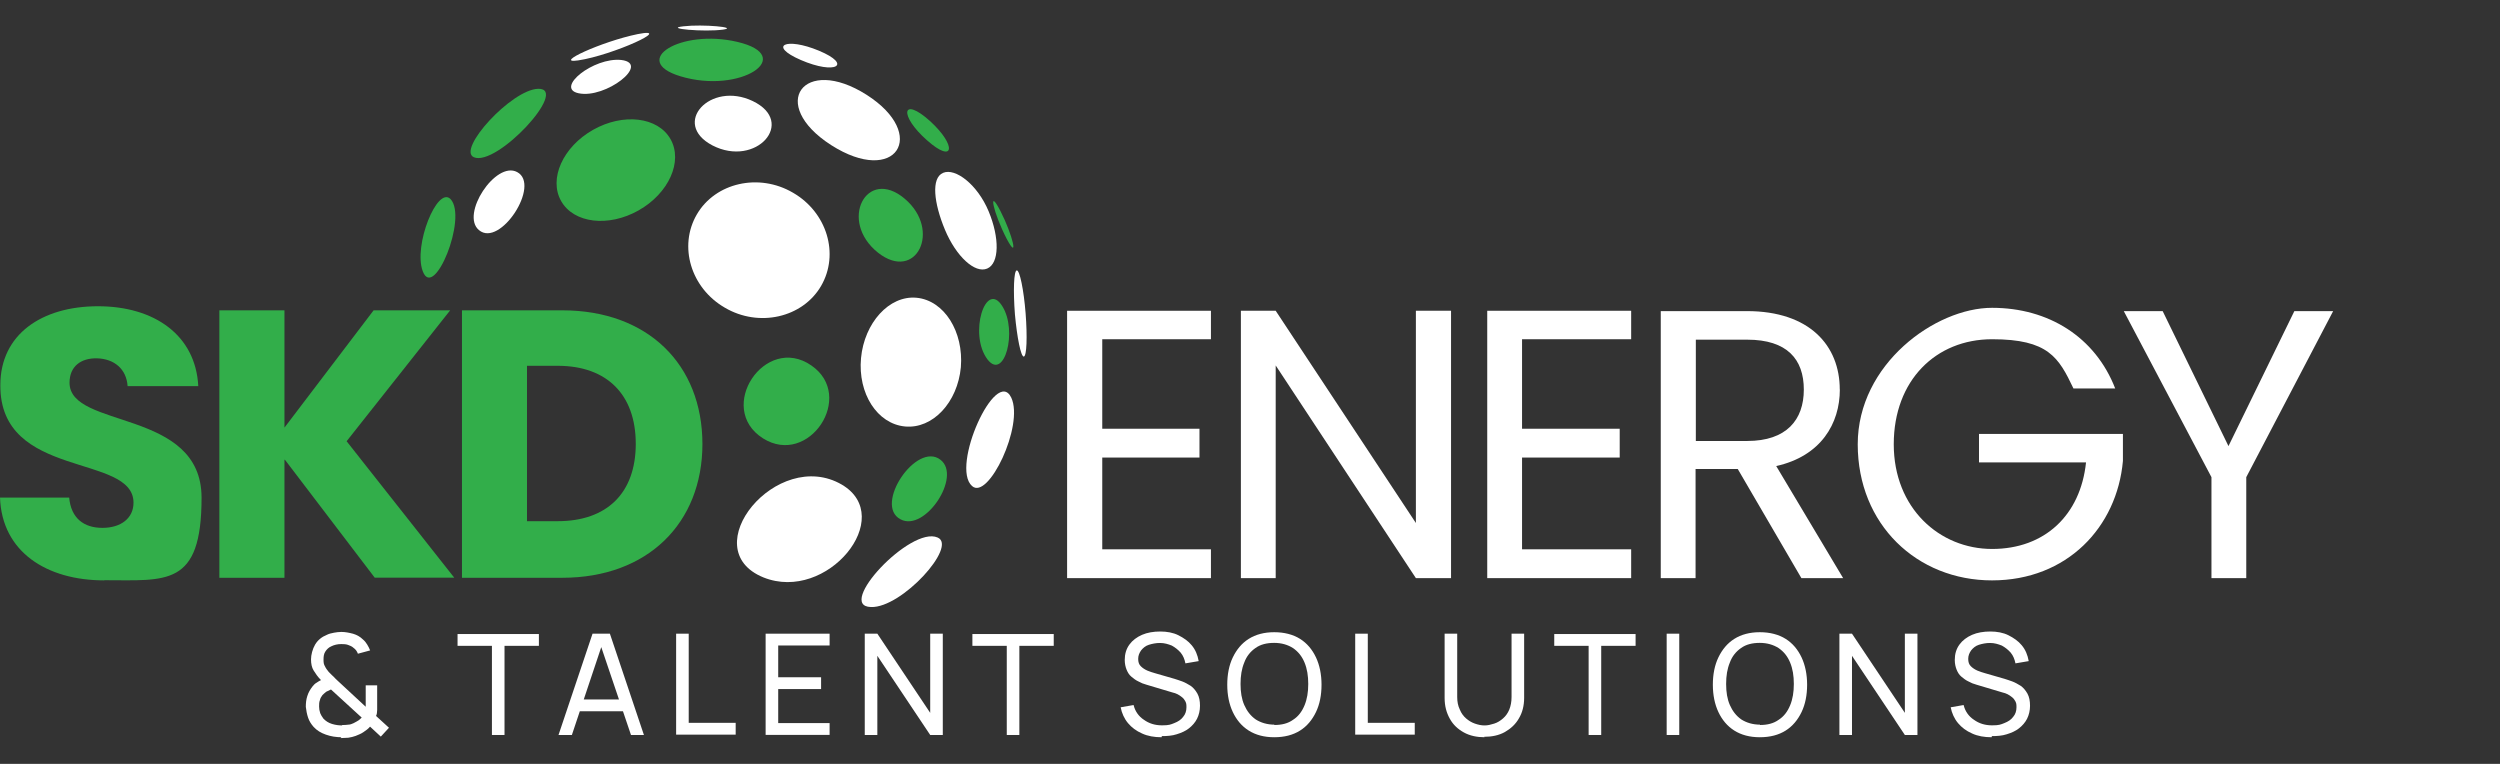 <?xml version="1.0" encoding="UTF-8"?>
<svg xmlns="http://www.w3.org/2000/svg" width="288" height="88" version="1.1" viewBox="0 0 288 88">
  <rect x="0" y="0" width="288" height="88" fill="#333333" stroke="none"/>
  <defs>
    <style>
      .cls-1 {
        fill: #fff;
      }

      .cls-2 {
        fill: #32ae4a;
      }
    </style>
  </defs>
  <!-- Generator: Adobe Illustrator 28.7.4, SVG Export Plug-In . SVG Version: 1.2.0 Build 166)  -->
  <g>
    <g id="Layer_1">
      <g>
        <path class="cls-1" d="M39.37,84.93c-.64,0-1.24-.09-1.83-.3s-1.02-.47-1.41-.89c-.3-.34-.51-.68-.64-1.07s-.21-.81-.26-1.24c0-.43.04-.85.17-1.24.13-.43.34-.77.6-1.11.13-.17.3-.34.47-.43.17-.13.34-.21.51-.3-.38-.38-.64-.77-.85-1.11s-.3-.77-.3-1.28.17-1.19.47-1.7.77-.89,1.32-1.11c.26-.13.55-.21.85-.26s.55-.09.85-.09c.47,0,.89.09,1.36.21.43.13.81.34,1.11.64.21.17.38.38.51.6.13.21.26.47.34.68l-1.41.38c-.09-.26-.26-.51-.51-.68-.17-.17-.43-.26-.64-.34s-.51-.09-.77-.09c-.43,0-.81.09-1.15.26-.3.13-.51.34-.68.6-.17.26-.21.55-.21.94s.04.55.17.77c.09.21.26.43.43.64.13.13.26.26.38.38s.3.26.43.43l3.45,3.2v-2.47h1.32v2.85c0,.26-.04.51-.13.68l1.49,1.36-.94,1.02-1.24-1.15c-.21.26-.47.43-.77.64s-.6.3-.89.43c-.26.09-.55.17-.85.21-.3,0-.6.04-.89.04l.13-.13ZM39.41,83.52c.26,0,.51,0,.72-.04.21,0,.43-.09.6-.17.26-.13.47-.26.6-.34.13-.13.26-.21.34-.3l-3.54-3.24c-.21.09-.38.17-.55.26-.17.13-.3.26-.43.38-.13.17-.26.38-.3.6-.09.21-.09.47-.09.72s.04.51.13.77c.09.21.21.43.38.64.26.26.55.47.98.6.43.13.81.17,1.19.17l-.04-.04Z"/>
        <path class="cls-1" d="M56.67,84.67v-10.27h-3.96v-1.36h9.37v1.36h-3.96v10.27h-1.45Z"/>
        <path class="cls-1" d="M64.34,84.67l3.92-11.67h2l3.92,11.67h-1.49l-3.66-10.82h.47l-3.62,10.82h-1.53ZM66.21,81.94v-1.36h6.05v1.36h-6.05Z"/>
        <path class="cls-1" d="M77.89,84.67v-11.67h1.45v10.27h5.41v1.36h-6.86v.04Z"/>
        <path class="cls-1" d="M88.2,84.67v-11.67h7.37v1.36h-5.92v3.66h4.94v1.36h-4.94v3.92h5.92v1.36h-7.37Z"/>
        <path class="cls-1" d="M99.62,84.67v-11.67h1.45l6.09,9.12v-9.12h1.45v11.67h-1.45l-6.09-9.12v9.12h-1.45Z"/>
        <path class="cls-1" d="M115.98,84.67v-10.27h-3.96v-1.36h9.37v1.36h-3.96v10.27h-1.45Z"/>
        <path class="cls-1" d="M133.79,84.93c-.81,0-1.58-.13-2.22-.43-.68-.3-1.19-.68-1.62-1.19s-.72-1.15-.85-1.83l1.49-.26c.17.72.6,1.32,1.19,1.7.6.43,1.28.64,2.09.64s.98-.09,1.41-.26c.43-.17.77-.38,1.02-.72.26-.3.38-.68.38-1.11s-.04-.47-.13-.68c-.09-.17-.21-.34-.38-.47s-.34-.26-.51-.34-.38-.17-.6-.21l-2.98-.89c-.34-.09-.64-.21-.94-.38-.3-.13-.55-.34-.81-.55s-.43-.51-.55-.81-.21-.68-.21-1.11c0-.68.17-1.28.55-1.79.34-.47.85-.85,1.45-1.11s1.32-.38,2.09-.38,1.49.13,2.09.43,1.15.68,1.53,1.15c.43.51.68,1.11.81,1.83l-1.53.26c-.09-.47-.26-.89-.55-1.24-.3-.34-.64-.6-1.02-.81-.43-.17-.85-.3-1.36-.3-.47,0-.89.09-1.28.21s-.68.38-.89.64c-.21.3-.34.6-.34.98s.09.64.3.85.47.38.77.51.6.21.89.3l2.22.64c.26.09.55.17.89.3.34.13.64.3.98.51.3.21.55.51.77.89.21.38.3.85.3,1.41s-.13,1.07-.34,1.49-.55.81-.94,1.11c-.38.3-.85.51-1.41.68-.51.17-1.11.21-1.7.21l-.04.13Z"/>
        <path class="cls-1" d="M146.79,84.93c-1.15,0-2.13-.26-2.94-.77s-1.41-1.24-1.83-2.13-.64-1.96-.64-3.15.21-2.26.64-3.15c.43-.89,1.02-1.62,1.83-2.13s1.79-.77,2.94-.77,2.17.26,2.98.77,1.41,1.24,1.83,2.13.64,1.96.64,3.15-.21,2.26-.64,3.15c-.43.89-1.02,1.62-1.83,2.13s-1.79.77-2.98.77ZM146.79,83.52c.85,0,1.58-.17,2.17-.6.6-.38,1.02-.94,1.32-1.66s.43-1.53.43-2.47-.13-1.75-.43-2.47-.72-1.24-1.32-1.66c-.6-.38-1.32-.6-2.17-.6s-1.58.17-2.17.6c-.55.38-1.02.94-1.28,1.66-.3.72-.43,1.53-.43,2.47s.13,1.75.43,2.43c.3.68.72,1.24,1.32,1.66.6.38,1.32.6,2.17.6l-.04.04Z"/>
        <path class="cls-1" d="M156.12,84.67v-11.67h1.45v10.27h5.41v1.36h-6.86v.04Z"/>
        <path class="cls-1" d="M171.03,84.93c-.89,0-1.7-.17-2.39-.55s-1.24-.89-1.62-1.58c-.38-.68-.6-1.45-.6-2.39v-7.41h1.45v7.29c0,.55.09,1.02.3,1.45.17.43.43.77.72,1.02.3.26.64.47,1.02.6.38.13.72.21,1.11.21s.72-.09,1.11-.21.72-.34,1.02-.6c.3-.26.55-.6.72-1.02.17-.43.26-.89.26-1.45v-7.29h1.45v7.41c0,.89-.21,1.7-.6,2.34-.38.68-.94,1.19-1.62,1.58-.68.38-1.49.55-2.39.55l.04.04Z"/>
        <path class="cls-1" d="M183.01,84.67v-10.27h-3.96v-1.36h9.37v1.36h-3.96v10.27h-1.45Z"/>
        <path class="cls-1" d="M192,84.67v-11.67h1.45v11.67h-1.45Z"/>
        <path class="cls-1" d="M202.73,84.93c-1.15,0-2.13-.26-2.94-.77s-1.41-1.24-1.83-2.13-.64-1.96-.64-3.15.21-2.26.64-3.15c.43-.89,1.02-1.62,1.83-2.13s1.79-.77,2.94-.77,2.17.26,2.98.77,1.41,1.24,1.83,2.13.64,1.96.64,3.15-.21,2.26-.64,3.15c-.43.89-1.02,1.62-1.83,2.13s-1.79.77-2.98.77ZM202.73,83.52c.85,0,1.58-.17,2.17-.6.6-.38,1.02-.94,1.32-1.66s.43-1.53.43-2.47-.13-1.75-.43-2.47-.72-1.24-1.32-1.66c-.6-.38-1.32-.6-2.17-.6s-1.58.17-2.17.6c-.55.38-1.02.94-1.28,1.66-.3.72-.43,1.53-.43,2.47s.13,1.75.43,2.43c.3.68.72,1.24,1.32,1.66.6.38,1.32.6,2.17.6l-.04.04Z"/>
        <path class="cls-1" d="M211.9,84.67v-11.67h1.45l6.09,9.12v-9.12h1.45v11.67h-1.45l-6.09-9.12v9.12h-1.45Z"/>
        <path class="cls-1" d="M229.41,84.93c-.81,0-1.58-.13-2.22-.43-.68-.3-1.19-.68-1.62-1.19s-.72-1.15-.85-1.83l1.49-.26c.17.72.6,1.32,1.19,1.7.6.43,1.28.64,2.09.64s.98-.09,1.41-.26c.43-.17.77-.38,1.02-.72.26-.3.38-.68.38-1.11s-.04-.47-.13-.68c-.09-.17-.21-.34-.38-.47s-.34-.26-.51-.34-.38-.17-.6-.21l-2.98-.89c-.34-.09-.64-.21-.94-.38-.3-.13-.55-.34-.81-.55s-.43-.51-.55-.81-.21-.68-.21-1.11c0-.68.17-1.28.55-1.79.34-.47.85-.85,1.45-1.11s1.32-.38,2.09-.38,1.49.13,2.09.43,1.15.68,1.53,1.15c.43.51.68,1.11.81,1.83l-1.53.26c-.09-.47-.26-.89-.55-1.24-.3-.34-.64-.6-1.02-.81-.43-.17-.85-.3-1.36-.3-.47,0-.89.09-1.28.21s-.68.38-.89.64c-.21.3-.34.6-.34.98s.09.64.3.85.47.38.77.51.6.21.89.3l2.22.64c.26.09.55.17.89.3s.64.3.98.51c.3.21.55.51.77.89.21.38.3.85.3,1.41s-.13,1.07-.34,1.49-.55.81-.94,1.11c-.38.3-.85.51-1.41.68-.51.17-1.11.21-1.7.21l-.04.13Z"/>
      </g>
      <g>
        <g>
          <path class="cls-2" d="M12.02,66.86c-6.65,0-11.8-3.28-12.02-9.54h7.97c.21,2.39,1.7,3.49,3.83,3.49s3.58-1.11,3.58-2.9C15.38,52.2-.04,55.27.04,44.36c0-5.84,4.77-9.08,11.25-9.08s11.25,3.32,11.55,9.2h-8.14c-.13-1.96-1.53-3.15-3.54-3.2-1.79-.04-3.15.89-3.15,2.81,0,5.37,15.21,2.94,15.21,13.25s-4.05,9.5-11.25,9.5h.04Z"/>
          <path class="cls-2" d="M32.77,52.97v13.59h-7.5v-30.81h7.5v13.51l10.27-13.51h8.82l-11.93,15.08,12.4,15.72h-9.16l-10.35-13.59h-.04Z"/>
          <path class="cls-2" d="M80.92,51.14c0,9.12-6.31,15.42-16.15,15.42h-11.55v-30.81h11.55c9.84,0,16.15,6.22,16.15,15.42v-.04ZM64.25,60.04c5.67,0,8.99-3.24,8.99-8.91s-3.32-8.99-8.99-8.99h-3.54v17.9h3.54Z"/>
        </g>
        <path class="cls-1" d="M73.46,3.93c4.3-.85-2.85,2.43-6.86,3.03-2.94.43,2.68-2.17,6.86-3.03"/>
        <path class="cls-2" d="M78.36,8.78c6.99,2.13,13.51-2.34,6.56-3.96-6.52-1.53-12.4,2.17-6.56,3.96Z"/>
        <path class="cls-1" d="M95.74,16.71c7.46,4.77,11.29-1.19,4.09-5.79-7.24-4.6-11.42,1.07-4.09,5.79Z"/>
        <path class="cls-2" d="M54.58,18.11c2.64,1.15,11.08-7.97,7.41-7.88-3.07.09-9.37,6.99-7.41,7.88Z"/>
        <path class="cls-1" d="M111.98,55.99c1.87,1.7,6.01-6.99,4.52-10.18-1.75-3.66-7.03,7.97-4.52,10.18Z"/>
        <path class="cls-1" d="M66.64,10.74c3.11.68,8.35-3.41,4.94-3.83-3.2-.34-7.67,3.24-4.94,3.83Z"/>
        <path class="cls-1" d="M82.07,16.75c5.03,2.6,9.71-2.68,4.64-5.11-4.9-2.34-9.42,2.6-4.64,5.11Z"/>
        <path class="cls-2" d="M101.15,29.11c4.39,3.45,7.37-2.6,3.07-6.22-4.39-3.71-7.67,2.56-3.07,6.22Z"/>
        <path class="cls-2" d="M113.77,41.42c1.92,2.47,3.49-3.28,1.7-6.14-1.92-3.11-3.92,3.24-1.7,6.14Z"/>
        <path class="cls-1" d="M55.18,26.51c2.43,2.05,7.16-5.24,4.39-6.69-2.47-1.32-6.56,4.9-4.39,6.69Z"/>
        <path class="cls-2" d="M87.9,50.5c5.28,3.32,10.69-4.86,5.58-8.39-5.33-3.71-11.08,4.9-5.58,8.39Z"/>
        <path class="cls-2" d="M103.75,59.83c2.81,1.49,7.07-4.94,4.6-6.86-2.77-2.17-7.75,5.24-4.6,6.86h0Z"/>
        <path class="cls-2" d="M48.7,31.24c1.28,3.45,5.2-6.18,3.2-8.31-1.53-1.53-4.3,5.37-3.2,8.31Z"/>
        <path class="cls-1" d="M87.95,66.52c7.33,2.94,15.38-6.95,9.03-10.69-7.46-4.35-17.09,7.41-9.03,10.69Z"/>
        <path class="cls-1" d="M100.34,69.93c3.54.13,10.01-7.03,7.67-8.01-3.11-1.36-11.8,7.93-7.67,8.01Z"/>
        <path class="cls-1" d="M78.74,3.03c-2.39.26,2.43.68,4.56.38,1.83-.26-2.34-.64-4.56-.38"/>
        <path class="cls-1" d="M92.25,6.91c4.05,1.75,5.97.55,2.09-1.07-3.79-1.58-5.92-.6-2.09,1.07Z"/>
        <path class="cls-2" d="M106.78,16.15c3.15,2.81,3.49.64.34-2.22-3.24-2.9-3.58-.64-.34,2.22Z"/>
        <path class="cls-2" d="M115.98,27.53c1.41,2.64.68-.47-.72-3.2-1.49-2.9-.85.17.72,3.2Z"/>
        <path class="cls-1" d="M94.59,32.94c-2.13,3.66-7.16,4.81-11.08,2.51-3.92-2.26-5.37-7.07-3.24-10.74s7.16-4.81,11.08-2.51c3.92,2.26,5.37,7.07,3.24,10.74Z"/>
        <path class="cls-1" d="M104.26,49.13c-3.2-.3-5.45-3.79-5.07-7.88.38-4.05,3.24-7.24,6.39-6.95,3.2.3,5.45,3.92,5.11,8.01-.38,4.05-3.24,7.12-6.43,6.82h0Z"/>
        <path class="cls-1" d="M117.94,41.08c-.34,0-.77-2.17-1.02-4.86-.21-2.73-.13-5.03.21-5.07s.81,2.26,1.02,4.94c.21,2.73.13,4.94-.21,4.99Z"/>
        <path class="cls-1" d="M113.72,30.94c-1.41.6-3.58-1.41-4.86-4.47-1.28-3.07-1.62-5.97-.21-6.56,1.41-.6,3.96,1.36,5.24,4.43,1.28,3.07,1.24,6.01-.17,6.6Z"/>
        <ellipse class="cls-2" cx="70.94" cy="19.6" rx="7.24" ry="5.33" transform="translate(-.45 37.47) rotate(-29.5)"/>
        <g>
          <polygon class="cls-1" points="122.93 66.6 139.5 66.6 139.5 63.28 126.98 63.28 126.98 52.71 138.18 52.71 138.18 49.39 126.98 49.39 126.98 39.08 139.5 39.08 139.5 35.8 122.93 35.8 122.93 66.6"/>
          <polygon class="cls-1" points="163.11 60.25 146.96 35.8 142.95 35.8 142.95 66.6 146.96 66.6 146.96 42.1 163.11 66.6 167.16 66.6 167.16 35.8 163.11 35.8 163.11 60.25"/>
          <polygon class="cls-1" points="171.33 66.6 187.91 66.6 187.91 63.28 175.34 63.28 175.34 52.71 186.59 52.71 186.59 49.39 175.34 49.39 175.34 39.08 187.91 39.08 187.91 35.8 171.33 35.8 171.33 66.6"/>
          <path class="cls-1" d="M211.94,44.87c0-5.03-3.45-9.03-10.69-9.03h-9.93v30.76h4.01v-12.57h4.86l7.33,12.57h4.81l-7.71-12.91c5.16-1.15,7.33-4.9,7.33-8.82ZM195.36,50.8v-11.67h5.92c4.6,0,6.52,2.26,6.52,5.75s-2,5.92-6.52,5.92h-5.92Z"/>
          <path class="cls-1" d="M228.04,53.27h12.27c-.64,6.09-4.77,9.97-10.82,9.97s-11.33-4.69-11.33-12.06,4.86-12.1,11.33-12.1,7.67,2.09,9.37,5.67h4.81c-2.3-5.92-7.67-9.29-14.19-9.29s-15.47,6.48-15.47,15.72,6.82,15.68,15.47,15.68,14.4-6.14,15.08-13.76v-3.11h-16.58v3.28h.04Z"/>
          <polygon class="cls-1" points="264.31 35.84 256.72 51.39 249.14 35.84 244.66 35.84 254.76 54.97 254.76 66.6 258.77 66.6 258.77 54.97 268.78 35.84 264.31 35.84"/>
        </g>
      </g>
    </g>
  </g>
</svg>
